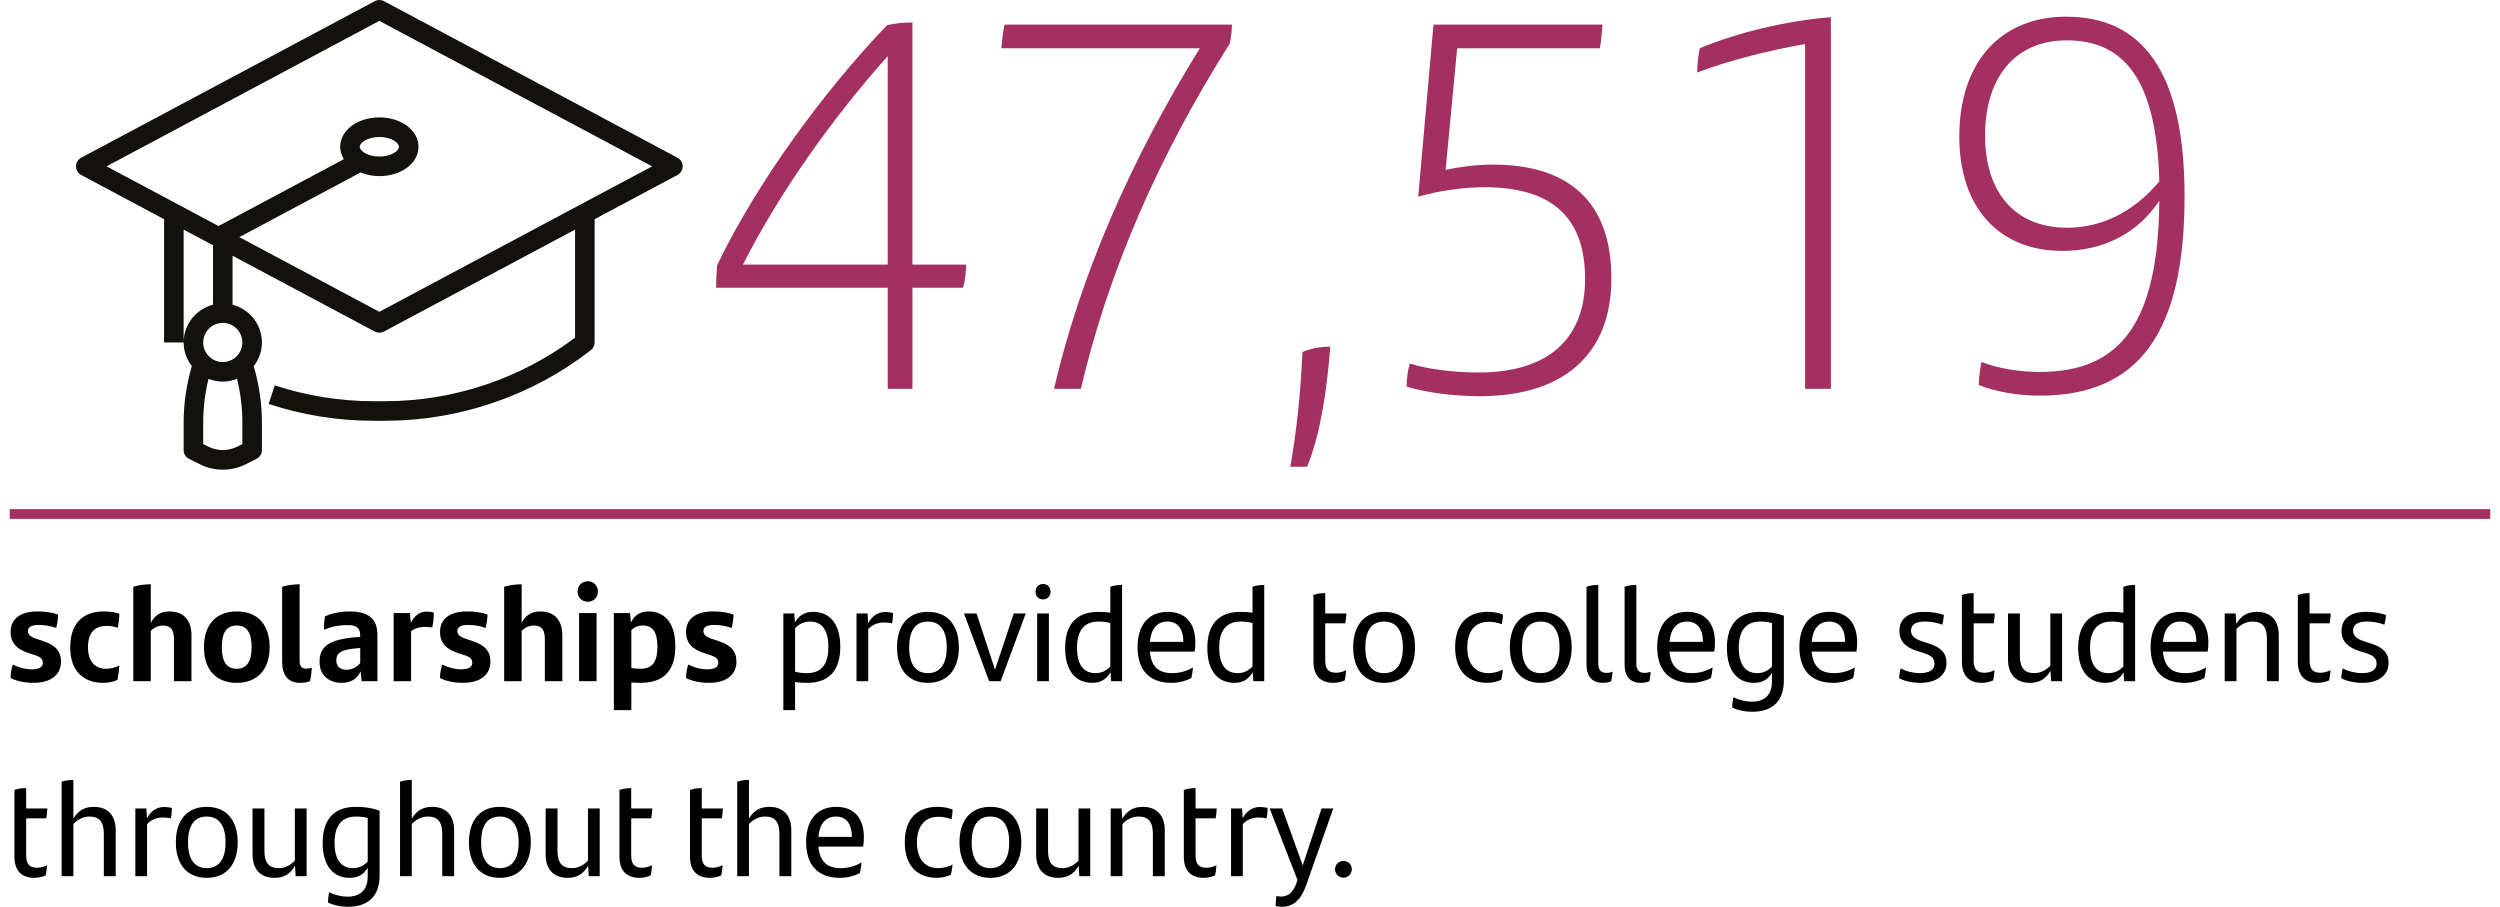 <?xml version="1.0" encoding="UTF-8"?><svg id="a" xmlns="http://www.w3.org/2000/svg" viewBox="0 0 256.492 93.034"><g><path d="M98.799,29.522h-5.185v10.368h-2.538v-10.368h-17.604c0-.973,.054-1.674,.107-2.322,4.104-8.532,10.962-17.874,17.442-24.624,.756-.162,1.566-.271,2.592-.271V27.146h5.509c0,.594-.108,1.728-.324,2.376Zm-7.723-2.376V5.761c-5.508,6.156-11.124,13.986-14.85,21.385h14.85Z" style="fill:#a33060;"/><path d="M126.393,2.521c0,.595-.108,1.351-.216,1.944-7.452,11.772-12.528,23.652-15.282,35.425h-2.754c2.699-11.61,7.83-23.437,14.958-34.938h-20.358c.054-.702,.162-1.729,.324-2.431h23.328Z" style="fill:#a33060;"/><path d="M133.627,36.11c.972-.378,1.782-.54,2.862-.54-.433,5.185-1.08,9.072-2.376,12.312h-1.729c.648-3.727,1.026-7.183,1.242-11.772Z" style="fill:#a33060;"/><path d="M165.325,28.549c0,7.992-5.13,12.097-13.446,12.097-2.754,0-5.292-.324-7.561-.972,0-.811,.108-1.675,.324-2.376,1.836,.594,4.59,.918,7.074,.918,6.642,0,10.908-3.024,10.908-9.612,0-6.48-3.618-9.396-10.314-9.396-1.836,0-4.374,.271-6.804,.972l1.565-17.658h17.335c-.055,.702-.108,1.729-.271,2.431h-14.634l-1.188,12.474c1.513-.324,3.187-.54,4.86-.54,7.614,0,12.15,3.672,12.15,11.664Z" style="fill:#a33060;"/><path d="M187.842,1.765V39.89h-2.646V4.519c-3.456,.595-7.83,1.675-11.069,2.916,0-.81,.107-1.781,.27-2.483,3.672-1.566,9.019-2.862,13.446-3.187Z" style="fill:#a33060;"/><path d="M224.13,20.125c0,14.04-4.698,20.467-14.851,20.467-2.214,0-4.428-.378-6.264-1.08,0-.648,.107-1.513,.27-2.376,1.782,.701,3.996,1.025,5.994,1.025,8.424,0,12.15-5.238,12.259-17.55-2.322,3.456-5.887,5.13-9.937,5.13-6.696,0-10.584-4.645-10.584-11.718,0-7.669,4.266-12.312,10.962-12.312,7.884,0,12.15,5.724,12.15,18.414Zm-2.592-1.512c-.271-10.152-3.402-14.473-9.505-14.473-5.13,0-8.37,3.618-8.37,9.774,0,5.832,3.078,9.45,8.425,9.45,3.401,0,6.75-1.512,9.45-4.752Z" style="fill:#a33060;"/></g><g><path d="M1.088,69.568c0-.505,.099-.995,.225-1.387,.63,.308,1.274,.49,1.947,.49,.771,0,1.135-.225,1.135-.687,0-.378-.238-.588-.854-.784l-.603-.196c-1.135-.364-1.85-.98-1.85-2.171,0-1.233,.869-2.102,2.76-2.102,.771,0,1.527,.099,2.115,.322-.014,.435-.084,.925-.196,1.373-.574-.196-1.106-.309-1.778-.309-.841,0-1.121,.252-1.121,.631,0,.364,.267,.602,.925,.812l.658,.224c1.247,.406,1.807,1.036,1.807,2.102,0,1.219-.882,2.171-2.829,2.171-.953,0-1.765-.196-2.34-.49Z"/><path d="M7.206,66.416c0-2.536,1.373-3.685,3.446-3.685,.687,0,1.204,.099,1.597,.238-.014,.49-.084,1.078-.168,1.442-.393-.14-.757-.195-1.177-.195-1.232,0-1.877,.756-1.877,2.199,0,1.442,.729,2.198,1.863,2.198,.462,0,.966-.126,1.358-.336-.028,.463-.098,.995-.196,1.471-.35,.196-.924,.309-1.456,.309-2.046,0-3.391-1.205-3.391-3.642Z"/><path d="M19.642,65.183v4.707h-1.793v-4.314c0-.925-.294-1.4-1.148-1.4-.532,0-.966,.279-1.232,.546v5.169h-1.793v-9.693c.561-.168,1.19-.252,1.793-.252v3.964c.393-.757,.98-1.177,1.905-1.177,1.583,0,2.269,1.022,2.269,2.451Z"/><path d="M20.926,66.402c0-2.297,1.205-3.67,3.362-3.67s3.376,1.373,3.376,3.67c0,2.27-1.247,3.656-3.376,3.656-2.144,0-3.362-1.387-3.362-3.656Zm4.889,0c0-1.484-.476-2.227-1.526-2.227s-1.527,.728-1.527,2.227c0,1.485,.49,2.213,1.527,2.213,1.022,0,1.526-.742,1.526-2.213Z"/><path d="M28.948,67.901v-7.704c.589-.168,1.205-.252,1.793-.252v7.858c0,.504,.183,.798,.673,.798,.224,0,.42-.042,.574-.112-.014,.421-.084,.98-.183,1.401-.266,.112-.63,.168-1.008,.168-1.233,0-1.85-.771-1.85-2.157Z"/><path d="M38.723,65.156v4.734h-1.624l-.099-1.009c-.336,.729-.952,1.177-1.961,1.177-1.261,0-2.255-.757-2.255-2.157,0-1.541,.896-2.312,3.838-2.535l.336-.028v-.084c0-.771-.308-1.121-1.246-1.121-1.093,0-1.793,.196-2.479,.477,0-.364,.027-.967,.111-1.387,.645-.28,1.541-.49,2.521-.49,2.018,0,2.857,.812,2.857,2.424Zm-1.765,2.857v-1.527l-.238,.015c-1.919,.153-2.213,.56-2.213,1.274,0,.574,.378,.938,1.022,.938,.589,0,1.135-.267,1.429-.7Z"/><path d="M44.504,62.858c0,.505-.056,1.106-.154,1.513-.21-.027-.49-.056-.784-.056-.435,0-.994,.126-1.387,.435v5.141h-1.793v-6.99h1.667l.098,.995c.337-.701,.911-1.149,1.597-1.149,.295,0,.547,.028,.757,.112Z"/><path d="M45.145,69.568c0-.505,.099-.995,.225-1.387,.63,.308,1.274,.49,1.947,.49,.771,0,1.135-.225,1.135-.687,0-.378-.238-.588-.854-.784l-.603-.196c-1.135-.364-1.85-.98-1.85-2.171,0-1.233,.869-2.102,2.76-2.102,.771,0,1.527,.099,2.115,.322-.014,.435-.084,.925-.196,1.373-.574-.196-1.106-.309-1.778-.309-.841,0-1.121,.252-1.121,.631,0,.364,.267,.602,.925,.812l.658,.224c1.247,.406,1.807,1.036,1.807,2.102,0,1.219-.882,2.171-2.829,2.171-.953,0-1.765-.196-2.34-.49Z"/><path d="M57.692,65.183v4.707h-1.793v-4.314c0-.925-.294-1.4-1.148-1.4-.532,0-.966,.279-1.232,.546v5.169h-1.793v-9.693c.561-.168,1.19-.252,1.793-.252v3.964c.393-.757,.98-1.177,1.905-1.177,1.583,0,2.269,1.022,2.269,2.451Z"/><path d="M59.258,60.687c0-.616,.448-1.051,1.051-1.051,.588,0,1.036,.435,1.036,1.051,0,.603-.448,1.051-1.036,1.051-.603,0-1.051-.435-1.051-1.051Zm.154,2.213h1.793v6.99h-1.793v-6.99Z"/><path d="M69.285,66.304c0,2.283-.967,3.754-3.586,3.754-.322,0-.631-.014-.925-.042v2.844h-1.793v-9.96h1.653l.098,.967c.351-.715,.896-1.135,1.807-1.135,1.583,0,2.746,1.093,2.746,3.572Zm-1.835,.069c0-1.526-.49-2.198-1.499-2.198-.49,0-.883,.182-1.177,.462v3.894c.267,.057,.561,.084,.938,.084,1.316,0,1.737-.854,1.737-2.241Z"/><path d="M70.387,69.568c0-.505,.099-.995,.225-1.387,.63,.308,1.274,.49,1.947,.49,.771,0,1.135-.225,1.135-.687,0-.378-.238-.588-.854-.784l-.603-.196c-1.135-.364-1.85-.98-1.85-2.171,0-1.233,.869-2.102,2.76-2.102,.771,0,1.527,.099,2.115,.322-.014,.435-.084,.925-.196,1.373-.574-.196-1.106-.309-1.778-.309-.841,0-1.121,.252-1.121,.631,0,.364,.267,.602,.925,.812l.658,.224c1.247,.406,1.807,1.036,1.807,2.102,0,1.219-.882,2.171-2.829,2.171-.953,0-1.765-.196-2.34-.49Z"/></g><g><path d="M86.211,66.36c0,2.255-1.009,3.698-3.39,3.698-.462,0-.868-.028-1.247-.084v2.886h-1.204v-9.918h1.12l.07,.925c.378-.673,.938-1.093,1.877-1.093,1.639,0,2.773,1.163,2.773,3.586Zm-1.219,.042c0-1.751-.658-2.633-1.891-2.633-.645,0-1.135,.266-1.527,.686v4.455c.351,.098,.729,.153,1.233,.153,1.61,0,2.185-1.12,2.185-2.661Z"/><path d="M91.628,62.886c0,.35-.042,.784-.112,1.064-.266-.056-.561-.084-.84-.084-.561,0-1.191,.21-1.598,.687v5.337h-1.204v-6.948h1.135l.056,1.009c.378-.729,.994-1.163,1.765-1.163,.295,0,.574,.043,.799,.099Z"/><path d="M92.031,66.416c0-2.241,1.121-3.643,3.166-3.643s3.18,1.401,3.18,3.643c0,2.255-1.162,3.642-3.18,3.642-2.017,0-3.166-1.387-3.166-3.642Zm5.1,0c0-1.653-.617-2.647-1.934-2.647s-1.919,.98-1.919,2.647c0,1.681,.63,2.646,1.919,2.646s1.934-.966,1.934-2.646Z"/><path d="M105.236,62.942l-2.577,6.948h-1.177l-2.577-6.948h1.288l1.892,5.771,1.919-5.771h1.232Z"/><path d="M106.242,60.715c0-.49,.336-.799,.771-.799,.448,0,.77,.309,.77,.799,0,.448-.321,.784-.77,.784-.435,0-.771-.322-.771-.784Zm.168,2.227h1.204v6.948h-1.204v-6.948Z"/><path d="M115.12,60.014v9.876h-1.12l-.07-.925c-.378,.673-.938,1.093-1.877,1.093-1.639,0-2.773-1.163-2.773-3.586,0-2.255,1.022-3.698,3.403-3.698,.448,0,.854,.028,1.233,.084v-2.661c.392-.141,.812-.183,1.204-.183Zm-1.204,8.363v-4.455c-.351-.098-.729-.153-1.219-.153-1.611,0-2.199,1.12-2.199,2.675,0,1.751,.672,2.619,1.904,2.619,.631,0,1.121-.266,1.514-.686Z"/><path d="M122.568,66.85h-4.595c.141,1.597,.938,2.213,2.298,2.213,.714,0,1.442-.182,2.129-.588-.028,.336-.098,.812-.183,1.106-.546,.267-1.232,.477-2.017,.477-2.396,0-3.488-1.415-3.488-3.685,0-2.017,.938-3.6,3.096-3.6,1.919,0,2.83,1.274,2.83,3.124,0,.308-.028,.756-.07,.952Zm-4.595-.994h3.433c0-1.219-.49-2.087-1.64-2.087-1.064,0-1.681,.77-1.793,2.087Z"/><path d="M129.708,60.014v9.876h-1.12l-.07-.925c-.378,.673-.938,1.093-1.877,1.093-1.639,0-2.773-1.163-2.773-3.586,0-2.255,1.022-3.698,3.403-3.698,.448,0,.854,.028,1.233,.084v-2.661c.392-.141,.812-.183,1.204-.183Zm-1.204,8.363v-4.455c-.351-.098-.729-.153-1.219-.153-1.611,0-2.199,1.12-2.199,2.675,0,1.751,.672,2.619,1.904,2.619,.631,0,1.121-.266,1.514-.686Z"/><path d="M137.07,69.021c.35,0,.729-.098,1.036-.266-.027,.393-.07,.714-.14,1.051-.378,.168-.771,.252-1.177,.252-1.205,0-2.031-.645-2.031-2.171v-6.85c.393-.141,.799-.183,1.205-.183v2.087h2.171c-.014,.364-.056,.673-.112,1.009h-2.059v3.811c0,.91,.364,1.26,1.106,1.26Z"/><path d="M138.832,66.416c0-2.241,1.121-3.643,3.166-3.643s3.18,1.401,3.18,3.643c0,2.255-1.162,3.642-3.18,3.642-2.017,0-3.166-1.387-3.166-3.642Zm5.1,0c0-1.653-.617-2.647-1.934-2.647s-1.919,.98-1.919,2.647c0,1.681,.63,2.646,1.919,2.646s1.934-.966,1.934-2.646Z"/><path d="M149.29,66.416c0-2.521,1.373-3.643,3.362-3.643,.574,0,1.106,.099,1.541,.28,0,.309-.057,.742-.112,.994-.462-.182-.896-.252-1.358-.252-1.387,0-2.186,.967-2.186,2.647,0,1.639,.799,2.619,2.157,2.619,.477,0,1.064-.126,1.499-.363-.028,.279-.084,.672-.168,1.036-.351,.196-.967,.322-1.443,.322-1.947,0-3.292-1.177-3.292-3.642Z"/><path d="M154.903,66.416c0-2.241,1.121-3.643,3.166-3.643s3.18,1.401,3.18,3.643c0,2.255-1.162,3.642-3.18,3.642-2.017,0-3.166-1.387-3.166-3.642Zm5.1,0c0-1.653-.617-2.647-1.934-2.647s-1.919,.98-1.919,2.647c0,1.681,.63,2.646,1.919,2.646s1.934-.966,1.934-2.646Z"/><path d="M162.772,68.181v-7.984c.393-.141,.826-.183,1.205-.183v8.068c0,.645,.266,.953,.826,.953,.252,0,.462-.042,.645-.126-.015,.322-.07,.687-.141,.994-.252,.099-.546,.154-.882,.154-1.037,0-1.653-.616-1.653-1.877Z"/><path d="M166.678,68.181v-7.984c.393-.141,.826-.183,1.205-.183v8.068c0,.645,.266,.953,.826,.953,.252,0,.462-.042,.645-.126-.015,.322-.07,.687-.141,.994-.252,.099-.546,.154-.882,.154-1.037,0-1.653-.616-1.653-1.877Z"/><path d="M175.879,66.85h-4.595c.141,1.597,.938,2.213,2.298,2.213,.714,0,1.442-.182,2.129-.588-.028,.336-.098,.812-.183,1.106-.546,.267-1.232,.477-2.017,.477-2.396,0-3.488-1.415-3.488-3.685,0-2.017,.938-3.6,3.096-3.6,1.919,0,2.83,1.274,2.83,3.124,0,.308-.028,.756-.07,.952Zm-4.595-.994h3.433c0-1.219-.49-2.087-1.64-2.087-1.064,0-1.681,.77-1.793,2.087Z"/><path d="M183.018,63.166v6.625c0,2.018-1.022,3.236-3.277,3.236-.701,0-1.401-.141-2.018-.435,0-.322,.057-.742,.112-1.064,.603,.309,1.331,.462,1.877,.462,1.358,0,2.087-.714,2.087-2.073v-.896c-.378,.645-.938,1.037-1.849,1.037-1.639,0-2.773-1.163-2.773-3.586,0-2.255,1.022-3.698,3.403-3.698,.98,0,1.766,.141,2.438,.393Zm-1.219,5.225v-4.469c-.336-.098-.714-.153-1.204-.153-1.611,0-2.199,1.12-2.199,2.675,0,1.751,.672,2.619,1.904,2.619,.631,0,1.107-.266,1.499-.672Z"/><path d="M190.467,66.85h-4.595c.141,1.597,.938,2.213,2.298,2.213,.714,0,1.442-.182,2.129-.588-.028,.336-.098,.812-.183,1.106-.546,.267-1.232,.477-2.017,.477-2.396,0-3.488-1.415-3.488-3.685,0-2.017,.938-3.6,3.096-3.6,1.919,0,2.83,1.274,2.83,3.124,0,.308-.028,.756-.07,.952Zm-4.595-.994h3.433c0-1.219-.49-2.087-1.64-2.087-1.064,0-1.681,.77-1.793,2.087Z"/><path d="M194.845,69.581c.014-.406,.07-.7,.168-1.009,.589,.337,1.359,.49,1.947,.49,.994,0,1.513-.336,1.513-.966,0-.574-.322-.841-1.135-1.106l-.63-.196c-1.037-.322-1.835-.896-1.835-2.06,0-1.219,.882-1.961,2.535-1.961,.729,0,1.442,.112,2.031,.322-.028,.322-.07,.645-.168,.994-.574-.21-1.121-.321-1.793-.321-.953,0-1.415,.336-1.415,.924,0,.532,.364,.869,1.19,1.121l.645,.21c1.205,.378,1.807,.967,1.807,1.975,0,1.191-.924,2.06-2.689,2.06-.826,0-1.639-.183-2.171-.477Z"/><path d="M203.597,69.021c.35,0,.729-.098,1.036-.266-.027,.393-.069,.714-.14,1.051-.379,.168-.771,.252-1.177,.252-1.205,0-2.031-.645-2.031-2.171v-6.85c.393-.141,.799-.183,1.205-.183v2.087h2.171c-.014,.364-.056,.673-.112,1.009h-2.059v3.811c0,.91,.364,1.26,1.106,1.26Z"/><path d="M211.563,62.942v6.948h-1.12l-.07-1.064c-.477,.826-1.135,1.232-2.102,1.232-1.498,0-2.255-.938-2.255-2.396v-4.721h1.219v4.343c0,1.204,.435,1.778,1.484,1.778,.701,0,1.275-.378,1.64-.77v-5.352h1.204Z"/><path d="M219.054,60.014v9.876h-1.12l-.07-.925c-.378,.673-.938,1.093-1.877,1.093-1.639,0-2.773-1.163-2.773-3.586,0-2.255,1.022-3.698,3.403-3.698,.448,0,.854,.028,1.233,.084v-2.661c.392-.141,.812-.183,1.204-.183Zm-1.204,8.363v-4.455c-.351-.098-.729-.153-1.219-.153-1.611,0-2.199,1.12-2.199,2.675,0,1.751,.672,2.619,1.904,2.619,.631,0,1.121-.266,1.514-.686Z"/><path d="M226.502,66.85h-4.595c.141,1.597,.938,2.213,2.298,2.213,.714,0,1.442-.182,2.129-.588-.028,.336-.098,.812-.183,1.106-.546,.267-1.232,.477-2.017,.477-2.396,0-3.488-1.415-3.488-3.685,0-2.017,.938-3.6,3.096-3.6,1.919,0,2.83,1.274,2.83,3.124,0,.308-.028,.756-.07,.952Zm-4.595-.994h3.433c0-1.219-.49-2.087-1.64-2.087-1.064,0-1.681,.77-1.793,2.087Z"/><path d="M233.796,65.169v4.721h-1.219v-4.343c0-1.204-.435-1.778-1.484-1.778-.701,0-1.275,.378-1.64,.77v5.352h-1.204v-6.948h1.12l.07,1.064c.477-.826,1.135-1.232,2.102-1.232,1.498,0,2.255,.938,2.255,2.396Z"/><path d="M238.063,69.021c.35,0,.729-.098,1.036-.266-.027,.393-.069,.714-.14,1.051-.379,.168-.771,.252-1.177,.252-1.205,0-2.031-.645-2.031-2.171v-6.85c.393-.141,.799-.183,1.205-.183v2.087h2.171c-.014,.364-.056,.673-.112,1.009h-2.059v3.811c0,.91,.364,1.26,1.106,1.26Z"/><path d="M240.204,69.581c.014-.406,.07-.7,.168-1.009,.589,.337,1.359,.49,1.947,.49,.994,0,1.513-.336,1.513-.966,0-.574-.322-.841-1.135-1.106l-.63-.196c-1.037-.322-1.835-.896-1.835-2.06,0-1.219,.882-1.961,2.535-1.961,.729,0,1.442,.112,2.031,.322-.028,.322-.07,.645-.168,.994-.574-.21-1.121-.321-1.793-.321-.953,0-1.415,.336-1.415,.924,0,.532,.364,.869,1.19,1.121l.645,.21c1.205,.378,1.807,.967,1.807,1.975,0,1.191-.924,2.06-2.689,2.06-.826,0-1.639-.183-2.171-.477Z"/></g><g><path d="M3.792,89.027c.35,0,.729-.098,1.036-.266-.027,.393-.069,.714-.14,1.051-.379,.168-.771,.252-1.177,.252-1.205,0-2.031-.645-2.031-2.171v-6.85c.393-.141,.799-.183,1.205-.183v2.087h2.171c-.014,.364-.056,.673-.112,1.009H2.685v3.811c0,.91,.364,1.26,1.106,1.26Z"/><path d="M11.871,85.175v4.721h-1.219v-4.343c0-1.204-.435-1.778-1.484-1.778-.701,0-1.275,.378-1.64,.77v5.352h-1.204v-9.693c.378-.141,.812-.183,1.204-.183v3.965c.477-.799,1.121-1.205,2.088-1.205,1.498,0,2.255,.938,2.255,2.396Z"/><path d="M17.639,82.892c0,.35-.042,.784-.112,1.064-.266-.056-.561-.084-.84-.084-.561,0-1.191,.21-1.598,.687v5.337h-1.204v-6.948h1.135l.056,1.009c.378-.729,.994-1.163,1.765-1.163,.295,0,.574,.043,.799,.099Z"/><path d="M18.041,86.422c0-2.241,1.121-3.643,3.166-3.643s3.18,1.401,3.18,3.643c0,2.255-1.162,3.642-3.18,3.642-2.017,0-3.166-1.387-3.166-3.642Zm5.1,0c0-1.653-.617-2.647-1.934-2.647s-1.919,.98-1.919,2.647c0,1.681,.63,2.646,1.919,2.646s1.934-.966,1.934-2.646Z"/><path d="M31.457,82.948v6.948h-1.12l-.07-1.064c-.477,.826-1.135,1.232-2.102,1.232-1.498,0-2.255-.938-2.255-2.396v-4.721h1.219v4.343c0,1.204,.435,1.778,1.484,1.778,.701,0,1.275-.378,1.64-.77v-5.352h1.204Z"/><path d="M38.946,83.172v6.625c0,2.018-1.022,3.236-3.277,3.236-.701,0-1.401-.141-2.018-.435,0-.322,.057-.742,.112-1.064,.603,.309,1.331,.462,1.877,.462,1.358,0,2.087-.714,2.087-2.073v-.896c-.378,.645-.938,1.037-1.849,1.037-1.639,0-2.773-1.163-2.773-3.586,0-2.255,1.022-3.698,3.403-3.698,.98,0,1.766,.141,2.438,.393Zm-1.219,5.225v-4.469c-.336-.098-.714-.153-1.204-.153-1.611,0-2.199,1.12-2.199,2.675,0,1.751,.672,2.619,1.904,2.619,.631,0,1.107-.266,1.499-.672Z"/><path d="M46.591,85.175v4.721h-1.219v-4.343c0-1.204-.435-1.778-1.484-1.778-.701,0-1.275,.378-1.64,.77v5.352h-1.204v-9.693c.378-.141,.812-.183,1.204-.183v3.965c.477-.799,1.121-1.205,2.088-1.205,1.498,0,2.255,.938,2.255,2.396Z"/><path d="M48.112,86.422c0-2.241,1.121-3.643,3.166-3.643s3.18,1.401,3.18,3.643c0,2.255-1.162,3.642-3.18,3.642-2.017,0-3.166-1.387-3.166-3.642Zm5.1,0c0-1.653-.617-2.647-1.934-2.647s-1.919,.98-1.919,2.647c0,1.681,.63,2.646,1.919,2.646s1.934-.966,1.934-2.646Z"/><path d="M61.528,82.948v6.948h-1.12l-.07-1.064c-.477,.826-1.135,1.232-2.102,1.232-1.498,0-2.255-.938-2.255-2.396v-4.721h1.219v4.343c0,1.204,.435,1.778,1.484,1.778,.701,0,1.275-.378,1.64-.77v-5.352h1.204Z"/><path d="M65.866,89.027c.35,0,.729-.098,1.036-.266-.027,.393-.069,.714-.14,1.051-.379,.168-.771,.252-1.177,.252-1.205,0-2.031-.645-2.031-2.171v-6.85c.393-.141,.799-.183,1.205-.183v2.087h2.171c-.014,.364-.056,.673-.112,1.009h-2.059v3.811c0,.91,.364,1.26,1.106,1.26Z"/><path d="M73.104,89.027c.35,0,.729-.098,1.036-.266-.027,.393-.069,.714-.14,1.051-.379,.168-.771,.252-1.177,.252-1.205,0-2.031-.645-2.031-2.171v-6.85c.393-.141,.799-.183,1.205-.183v2.087h2.171c-.014,.364-.056,.673-.112,1.009h-2.059v3.811c0,.91,.364,1.26,1.106,1.26Z"/><path d="M81.184,85.175v4.721h-1.219v-4.343c0-1.204-.435-1.778-1.484-1.778-.701,0-1.275,.378-1.64,.77v5.352h-1.204v-9.693c.378-.141,.812-.183,1.204-.183v3.965c.477-.799,1.121-1.205,2.088-1.205,1.498,0,2.255,.938,2.255,2.396Z"/><path d="M88.561,86.856h-4.595c.141,1.597,.938,2.213,2.298,2.213,.714,0,1.442-.182,2.129-.588-.028,.336-.098,.812-.182,1.106-.547,.267-1.233,.477-2.018,.477-2.396,0-3.488-1.415-3.488-3.685,0-2.017,.938-3.6,3.096-3.6,1.919,0,2.83,1.274,2.83,3.124,0,.308-.028,.756-.07,.952Zm-4.595-.994h3.433c0-1.219-.49-2.087-1.64-2.087-1.064,0-1.681,.77-1.793,2.087Z"/><path d="M92.827,86.422c0-2.521,1.373-3.643,3.362-3.643,.574,0,1.106,.099,1.541,.28,0,.309-.057,.742-.112,.994-.462-.182-.896-.252-1.358-.252-1.387,0-2.186,.967-2.186,2.647,0,1.639,.799,2.619,2.157,2.619,.477,0,1.064-.126,1.499-.363-.028,.279-.084,.672-.168,1.036-.351,.196-.967,.322-1.443,.322-1.947,0-3.292-1.177-3.292-3.642Z"/><path d="M98.441,86.422c0-2.241,1.121-3.643,3.166-3.643s3.18,1.401,3.18,3.643c0,2.255-1.162,3.642-3.18,3.642-2.017,0-3.166-1.387-3.166-3.642Zm5.1,0c0-1.653-.617-2.647-1.934-2.647s-1.919,.98-1.919,2.647c0,1.681,.63,2.646,1.919,2.646s1.934-.966,1.934-2.646Z"/><path d="M111.856,82.948v6.948h-1.12l-.07-1.064c-.477,.826-1.135,1.232-2.102,1.232-1.498,0-2.255-.938-2.255-2.396v-4.721h1.219v4.343c0,1.204,.435,1.778,1.484,1.778,.701,0,1.275-.378,1.64-.77v-5.352h1.204Z"/><path d="M119.501,85.175v4.721h-1.219v-4.343c0-1.204-.435-1.778-1.484-1.778-.701,0-1.275,.378-1.64,.77v5.352h-1.204v-6.948h1.12l.07,1.064c.477-.826,1.135-1.232,2.102-1.232,1.498,0,2.255,.938,2.255,2.396Z"/><path d="M123.768,89.027c.35,0,.729-.098,1.036-.266-.027,.393-.069,.714-.14,1.051-.379,.168-.771,.252-1.177,.252-1.205,0-2.031-.645-2.031-2.171v-6.85c.393-.141,.799-.183,1.205-.183v2.087h2.171c-.014,.364-.056,.673-.112,1.009h-2.059v3.811c0,.91,.364,1.26,1.106,1.26Z"/><path d="M130.056,82.892c0,.35-.042,.784-.112,1.064-.266-.056-.561-.084-.84-.084-.561,0-1.191,.21-1.598,.687v5.337h-1.204v-6.948h1.135l.056,1.009c.378-.729,.994-1.163,1.765-1.163,.295,0,.574,.043,.799,.099Z"/><path d="M136.79,82.948l-2.773,7.845c-.504,1.442-1.247,2.241-2.508,2.241-.21,0-.448-.028-.63-.084,0-.379,.028-.7,.07-1.022,.126,.027,.279,.056,.42,.056,.812,0,1.316-.351,1.751-1.695l-2.857-7.34h1.288l2.102,5.842,1.933-5.842h1.205Z"/><path d="M136.969,89.181c0-.476,.393-.854,.869-.854,.476,0,.854,.379,.854,.854,0,.477-.379,.869-.854,.869-.477,0-.869-.393-.869-.869Z"/></g><line x1="1" y1="52.736" x2="255.492" y2="52.736" style="fill:none; stroke:#a33060;"/><polyline points="256.492 51.236 0 51.236 0 54.236 256.492 54.236" style="fill:none;"/><path d="M36.912,15.058c0-.409,.782-1.004,2.008-1.004s2.008,.595,2.008,1.004c0,.41-.782,1.004-2.008,1.004s-2.008-.594-2.008-1.004m2.008,16.933l-14.369-7.663,12.438-6.633c.571,.233,1.222,.375,1.931,.375,2.252,0,4.015-1.323,4.015-3.012,0-1.688-1.763-3.011-4.015-3.011s-4.016,1.323-4.016,3.011c0,.459,.14,.887,.374,1.273l-12.86,6.859-11.483-6.124L38.92,2.141l27.985,14.925-27.985,14.925Zm-14.055,3.146c0,1.108-.901,2.008-2.008,2.008-1.108,0-2.008-.9-2.008-2.008,0-1.107,.9-2.008,2.008-2.008,1.107,0,2.008,.901,2.008,2.008m0,10.423l-.556,.277c-.898,.449-2.007,.449-2.906,0l-.554-.277v-2.229c0-1.508,.184-3.003,.546-4.463,.454,.178,.945,.285,1.462,.285,.517,0,1.008-.107,1.461-.285,.363,1.46,.547,2.955,.547,4.463v2.229Zm44.646-29.379L39.393,.118c-.296-.158-.649-.158-.945,0L8.33,16.181c-.329,.175-.532,.515-.532,.885,0,.371,.203,.711,.531,.886l8.504,4.536v12.649h2.008v-11.578l3.012,1.606v6.099c-1.728,.449-3.012,2.007-3.012,3.873,0,.918,.321,1.754,.841,2.432-.548,1.874-.841,3.807-.841,5.762v2.85c0,.38,.215,.727,.555,.898l1.11,.555c.726,.363,1.539,.555,2.351,.555,.812,0,1.624-.192,2.351-.556l1.109-.555c.341-.17,.555-.517,.555-.897v-2.85c0-1.955-.293-3.888-.841-5.762,.52-.678,.841-1.514,.841-2.432,0-1.866-1.284-3.424-3.011-3.873v-5.028l14.586,7.78c.149,.078,.31,.117,.473,.117,.162,0,.324-.039,.473-.117l19.606-10.457v11.082c-5.584,4.208-12.481,6.52-19.478,6.52h-1.202c-3.446,0-6.854-.547-10.128-1.626l-.628,1.907c3.476,1.146,7.096,1.727,10.755,1.727h1.202c7.604,0,15.096-2.571,21.099-7.24,.244-.189,.388-.482,.388-.792v-12.649l8.504-4.536c.327-.175,.531-.515,.531-.886,0-.37-.204-.71-.531-.885" style="fill:#12110c;"/></svg>